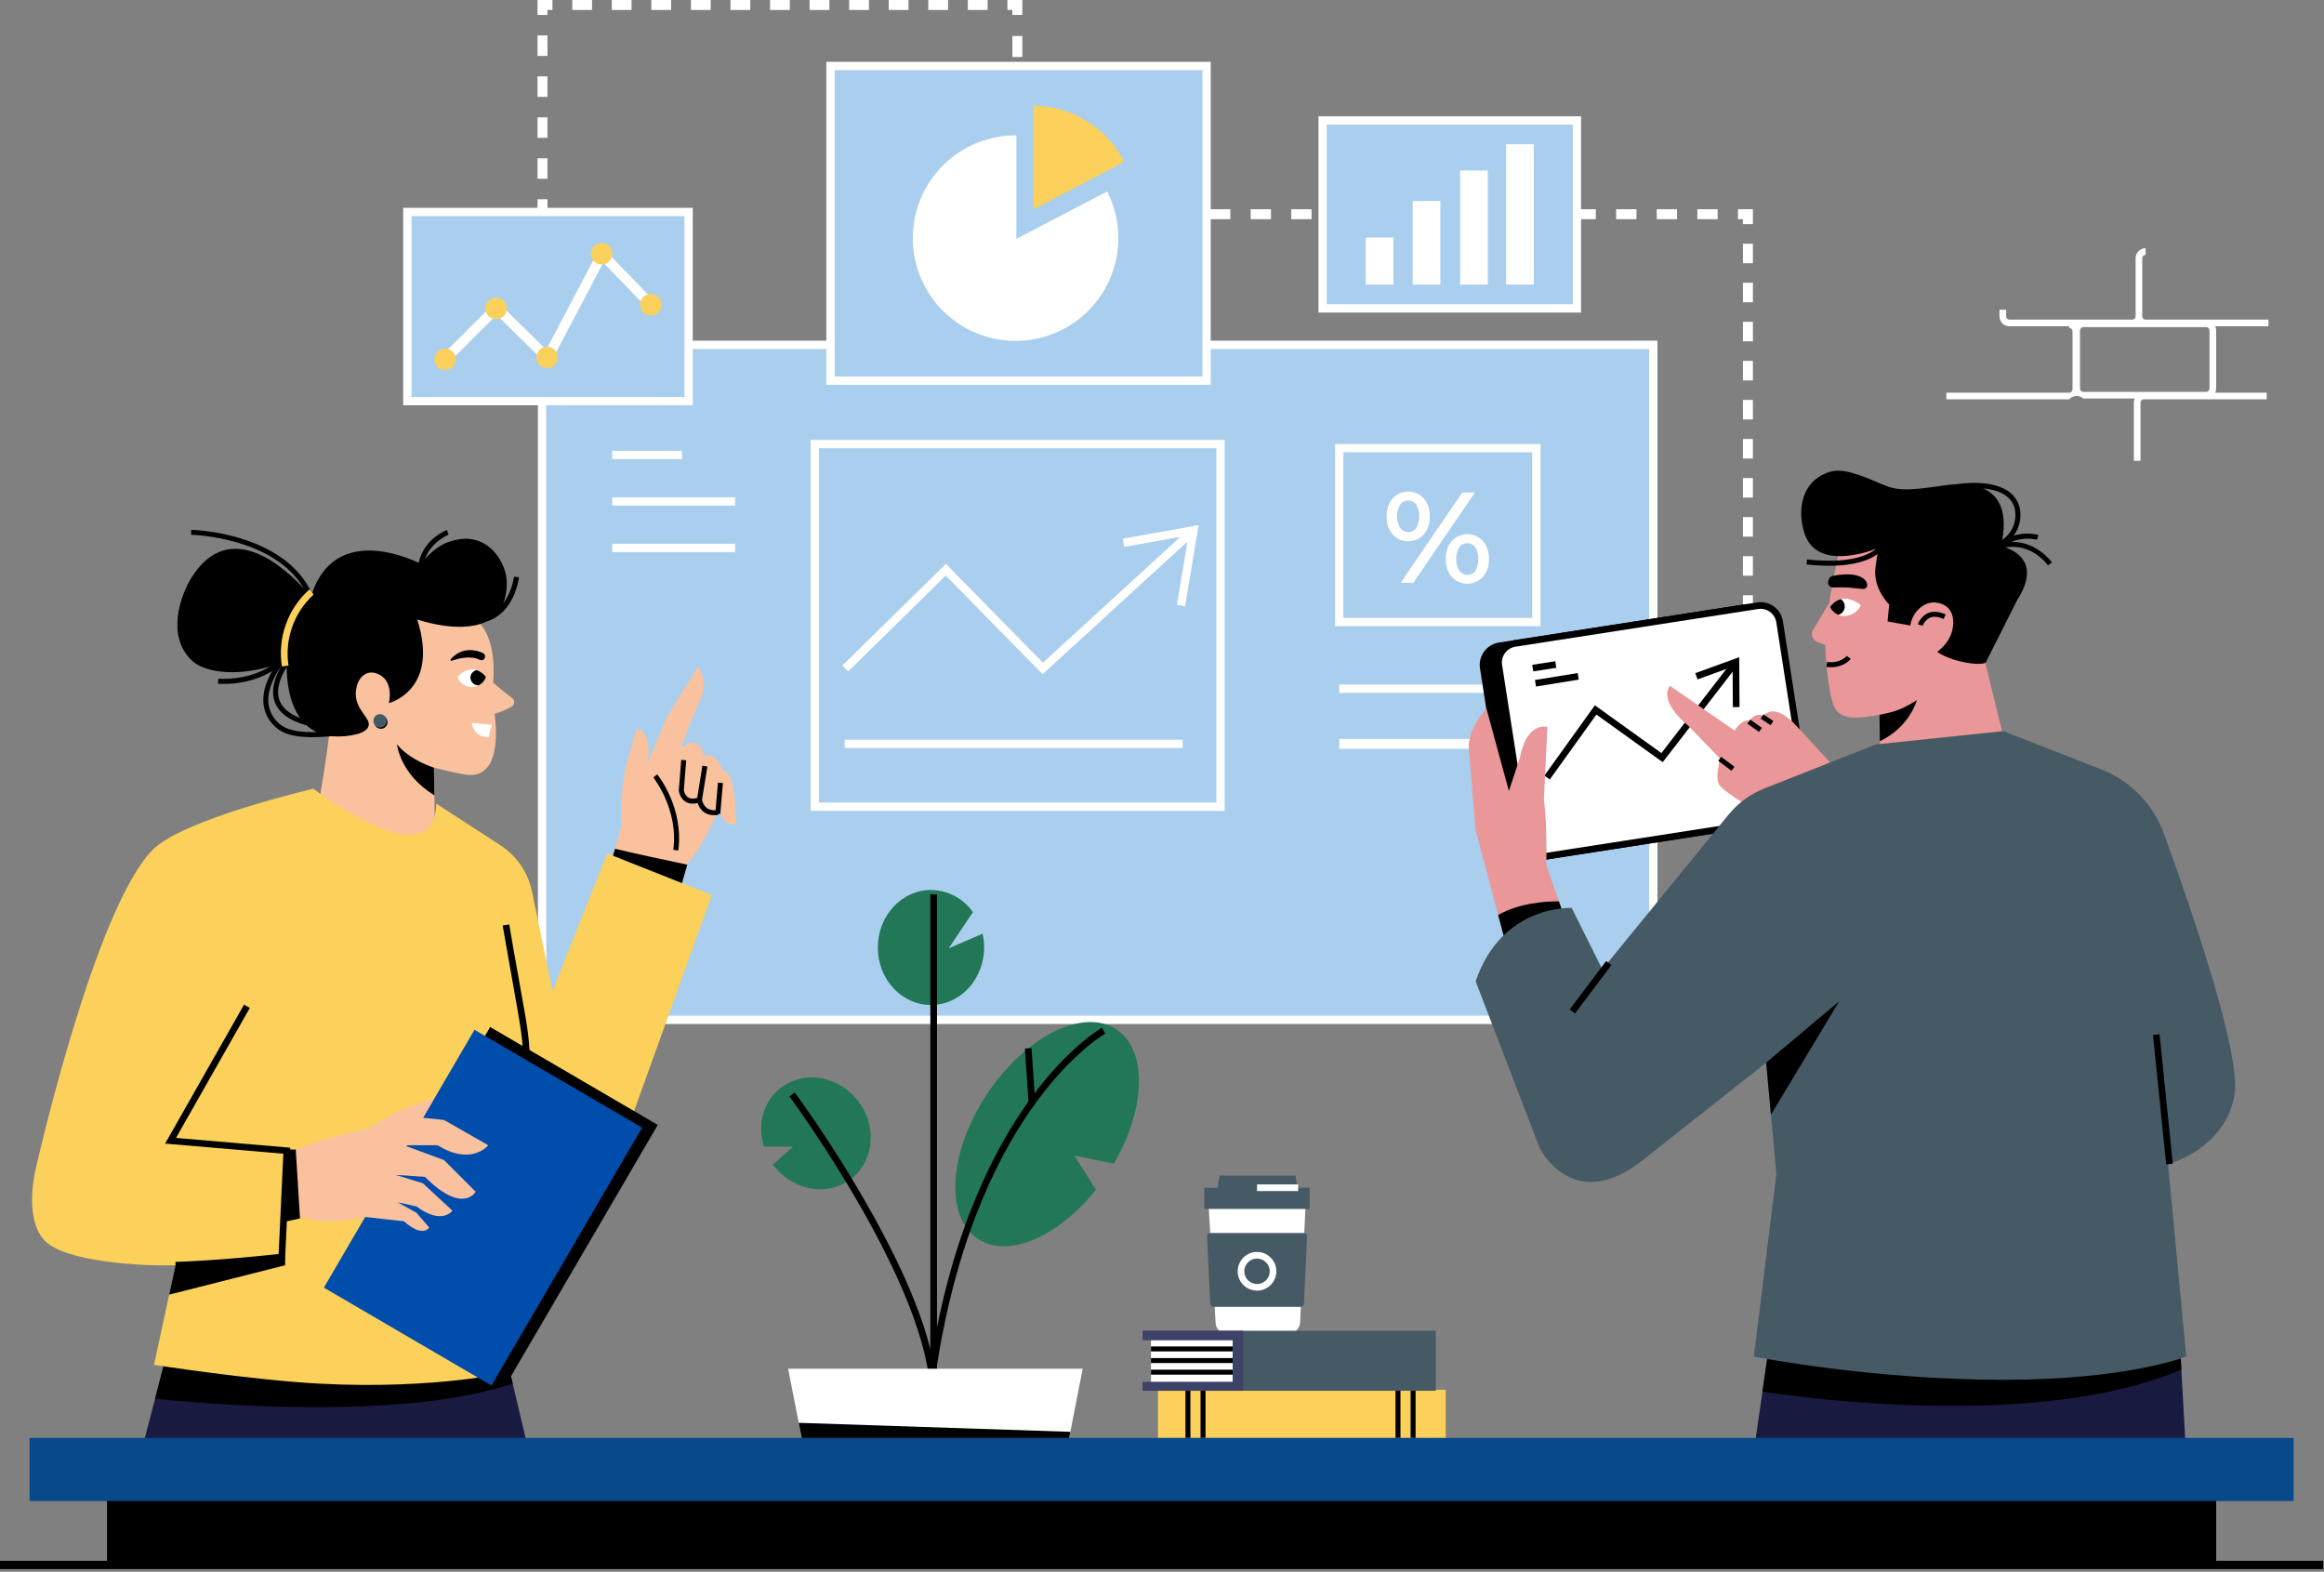 <svg width="207" height="140" viewBox="0 0 207 140" fill="none" xmlns="http://www.w3.org/2000/svg">
<rect x="0" y="0" width="207" height="140" fill="#808080" stroke="none"/>
<g clip-path="url(#clip0_978_4044)">
<path d="M147.26 30.713H48.284V90.835H147.26V30.713Z" fill="#AACEEE"/>
<path d="M147.629 91.205H47.914V30.342H147.629V91.205ZM48.654 90.466H146.89V31.082H48.654V90.466Z" fill="white"/>
<path d="M108.709 39.551H72.572V71.85H108.709V39.551Z" fill="#AACEEE"/>
<path d="M109.077 72.22H72.202V39.182H109.077V72.22ZM72.942 71.481H108.338V39.921H72.942V71.481Z" fill="white"/>
<path d="M105.35 65.885H75.241V66.624H105.35V65.885Z" fill="white"/>
<path d="M100.009 47.981L100.139 48.71L105.138 47.813L92.892 59.024L84.25 50.222L75.03 59.274L75.549 59.802L84.239 51.267L92.864 60.052L105.766 48.239L104.826 53.881L105.556 54.003L106.762 46.77L100.009 47.981Z" fill="white"/>
<path d="M136.845 39.916H119.286V55.401H136.845V39.916Z" fill="#AACEEE"/>
<path d="M137.216 55.77H118.916V39.545H137.216V55.77ZM119.655 55.031H136.477V40.285H119.655V55.031Z" fill="white"/>
<path d="M136.845 60.977H119.286V61.716H136.845V60.977Z" fill="white"/>
<path d="M136.845 65.811H119.286V66.698H136.845V65.811Z" fill="white"/>
<path d="M60.744 40.152H54.532V40.891H60.744V40.152Z" fill="white"/>
<path d="M65.476 44.293H54.532V45.032H65.476V44.293Z" fill="white"/>
<path d="M65.476 48.434H54.532V49.173H65.476V48.434Z" fill="white"/>
<path d="M124.034 47.592C123.682 47.186 123.506 46.655 123.506 45.995C123.506 45.336 123.682 44.805 124.034 44.398C124.205 44.199 124.419 44.041 124.66 43.936C124.9 43.831 125.162 43.781 125.424 43.79C125.687 43.781 125.948 43.83 126.19 43.934C126.431 44.038 126.646 44.195 126.82 44.392C127.177 44.794 127.355 45.329 127.354 45.995C127.353 46.662 127.175 47.196 126.82 47.598C126.647 47.796 126.431 47.953 126.19 48.057C125.948 48.161 125.687 48.211 125.424 48.202C125.161 48.211 124.9 48.161 124.659 48.056C124.419 47.95 124.205 47.792 124.034 47.592ZM126.155 47.029C126.324 46.71 126.413 46.355 126.413 45.994C126.413 45.633 126.324 45.277 126.155 44.959C126.073 44.843 125.964 44.748 125.838 44.683C125.712 44.618 125.572 44.584 125.431 44.584C125.289 44.584 125.149 44.618 125.023 44.683C124.897 44.748 124.789 44.843 124.707 44.959C124.529 45.272 124.436 45.626 124.436 45.986C124.436 46.347 124.529 46.701 124.707 47.014C124.789 47.13 124.897 47.224 125.023 47.289C125.149 47.354 125.289 47.388 125.431 47.388C125.572 47.388 125.712 47.354 125.838 47.289C125.964 47.224 126.073 47.13 126.155 47.014V47.029ZM130.245 43.87H131.372L125.879 51.912H124.754L130.245 43.87ZM129.303 51.384C128.951 50.978 128.775 50.446 128.775 49.787C128.775 49.127 128.951 48.597 129.303 48.19C129.481 47.998 129.696 47.844 129.936 47.74C130.176 47.635 130.435 47.581 130.696 47.581C130.958 47.581 131.217 47.635 131.457 47.74C131.696 47.844 131.912 47.998 132.089 48.19C132.446 48.597 132.623 49.127 132.623 49.787C132.623 50.447 132.446 50.97 132.089 51.384C131.912 51.576 131.696 51.729 131.456 51.834C131.217 51.938 130.958 51.992 130.696 51.992C130.435 51.992 130.176 51.938 129.936 51.834C129.697 51.729 129.481 51.576 129.303 51.384ZM131.418 50.815C131.591 50.5 131.681 50.146 131.681 49.787C131.681 49.428 131.591 49.074 131.418 48.759C131.336 48.644 131.227 48.549 131.102 48.484C130.976 48.419 130.836 48.385 130.694 48.385C130.552 48.385 130.413 48.419 130.287 48.484C130.161 48.549 130.052 48.644 129.97 48.759C129.796 49.077 129.705 49.433 129.705 49.794C129.705 50.157 129.796 50.513 129.97 50.83C130.052 50.945 130.161 51.04 130.287 51.105C130.413 51.17 130.552 51.204 130.694 51.204C130.836 51.204 130.976 51.17 131.102 51.105C131.227 51.04 131.336 50.945 131.418 50.83V50.815Z" fill="white"/>
<path d="M202.052 28.469H191.108C191.03 28.469 190.954 28.438 190.899 28.382C190.844 28.327 190.812 28.251 190.812 28.173V22.997C190.812 22.918 190.844 22.843 190.899 22.788C190.954 22.732 191.03 22.701 191.108 22.701V22.109C190.873 22.109 190.647 22.203 190.481 22.369C190.314 22.536 190.221 22.761 190.221 22.997V28.173C190.221 28.251 190.19 28.327 190.134 28.382C190.079 28.438 190.003 28.469 189.925 28.469H178.981C178.903 28.469 178.827 28.438 178.772 28.382C178.717 28.327 178.685 28.251 178.685 28.173V27.581H178.094V28.173C178.094 28.408 178.187 28.634 178.354 28.8C178.52 28.967 178.746 29.06 178.981 29.06H184.305V29.208C184.384 29.208 184.459 29.239 184.514 29.295C184.57 29.35 184.601 29.425 184.601 29.504V34.68C184.601 34.758 184.57 34.834 184.514 34.889C184.459 34.945 184.384 34.976 184.305 34.976H173.361V35.567H184.305C184.383 35.48 184.477 35.408 184.582 35.357C184.687 35.306 184.802 35.276 184.918 35.269C185.035 35.262 185.152 35.278 185.263 35.317C185.373 35.355 185.475 35.415 185.562 35.493H190.147C190.093 35.609 190.066 35.736 190.066 35.863V41.039H190.657V35.863C190.657 35.785 190.688 35.709 190.744 35.654C190.799 35.599 190.874 35.567 190.953 35.567H201.897V34.976H197.312C197.366 34.86 197.394 34.734 197.394 34.606V29.43C197.393 29.302 197.366 29.176 197.312 29.06H202.052V28.469ZM196.802 34.606C196.802 34.685 196.771 34.76 196.715 34.815C196.66 34.871 196.585 34.902 196.506 34.902H185.562C185.484 34.902 185.409 34.871 185.353 34.815C185.298 34.76 185.266 34.685 185.266 34.606V29.43C185.266 29.352 185.298 29.276 185.353 29.221C185.409 29.165 185.484 29.134 185.562 29.134H196.506C196.585 29.134 196.66 29.165 196.715 29.221C196.771 29.276 196.802 29.352 196.802 29.43V34.606Z" fill="white"/>
<path d="M48.763 17.747H47.876V18.634H48.763V17.747Z" fill="white"/>
<path d="M48.763 15.923H47.876V14.1H48.763V15.923ZM48.763 12.275H47.876V10.451H48.763V12.275ZM48.763 8.628H47.876V6.803H48.763V8.628ZM48.763 4.979H47.876V3.156H48.763V4.979Z" fill="white"/>
<path d="M48.763 1.331H47.876V0H49.207V0.887H48.763V1.331Z" fill="white"/>
<path d="M87.968 0.887H86.205V0H87.968V0.887ZM84.444 0.887H82.682V0H84.444V0.887ZM80.919 0.887H79.158V0H80.919V0.887ZM77.397 0.887H75.634V0H77.397V0.887ZM73.873 0.887H72.111V0H73.873V0.887ZM70.348 0.887H68.587V0H70.348V0.887ZM66.826 0.887H65.064V0H66.826V0.887ZM63.301 0.887H61.54V0H63.301V0.887ZM59.779 0.887H58.016V0H59.779V0.887ZM56.254 0.887H54.493V0H56.254V0.887ZM52.73 0.887H50.975V0H52.736L52.73 0.887Z" fill="white"/>
<path d="M91.061 1.331H90.173V0.887H89.73V0H91.061V1.331Z" fill="white"/>
<path d="M91.06 16.318H90.173V14.444H91.06V16.318ZM91.06 12.57H90.173V10.698H91.06V12.57ZM91.06 8.824H90.173V6.951H91.06V8.824ZM91.06 5.078H90.173V3.205H91.06V5.078Z" fill="white"/>
<path d="M91.504 19.521H90.173V18.19H91.06V18.634H91.504V19.521Z" fill="white"/>
<path d="M152.992 19.522H151.183V18.634H152.992V19.522ZM149.375 19.522H147.566V18.634H149.375V19.522ZM145.759 19.522H143.95V18.634H145.759V19.522ZM142.141 19.522H140.333V18.634H142.141V19.522ZM138.524 19.522H136.715V18.634H138.526L138.524 19.522ZM134.907 19.522H133.098V18.634H134.907V19.522ZM131.291 19.522H129.482V18.634H131.291V19.522ZM127.673 19.522H125.865V18.634H127.673V19.522ZM124.056 19.522H122.247V18.634H124.056V19.522ZM120.44 19.522H118.631V18.634H120.44V19.522ZM116.823 19.522H115.011V18.634H116.82L116.823 19.522ZM113.205 19.522H111.397V18.634H113.205V19.522ZM109.588 19.522H107.781V18.634H109.588V19.522ZM105.972 19.522H104.163V18.634H105.972V19.522ZM102.355 19.522H100.546V18.634H102.355V19.522ZM98.737 19.522H96.928V18.634H98.743L98.737 19.522ZM95.121 19.522H93.312V18.634H95.121V19.522Z" fill="white"/>
<path d="M156.132 19.965H155.244V19.522H154.801V18.634H156.132V19.965Z" fill="white"/>
<path d="M156.131 54.755H155.244V53.016H156.131V54.755ZM156.131 51.277H155.244V49.538H156.131V51.277ZM156.131 47.797H155.244V46.058H156.131V47.797ZM156.131 44.319H155.244V42.579H156.131V44.319ZM156.131 40.84H155.244V39.099H156.131V40.84ZM156.131 37.36H155.244V35.621H156.131V37.36ZM156.131 33.882H155.244V32.143H156.131V33.882ZM156.131 30.402H155.244V28.663H156.131V30.402ZM156.131 26.924H155.244V25.184H156.131V26.924ZM156.131 23.445H155.244V21.706H156.131V23.445Z" fill="white"/>
<path d="M156.131 56.494H155.244V57.382H156.131V56.494Z" fill="white"/>
<path d="M107.473 5.879H73.976V33.904H107.473V5.879Z" fill="#AACEEE"/>
<path d="M107.843 34.274H73.602V5.509H107.838L107.843 34.274ZM74.346 33.535H107.103V6.249H74.341L74.346 33.535Z" fill="white"/>
<path d="M99.612 21.209C99.613 23.02 99.076 24.79 98.07 26.295C97.065 27.801 95.635 28.975 93.962 29.668C92.29 30.361 90.449 30.542 88.673 30.189C86.897 29.836 85.266 28.964 83.986 27.684C82.705 26.404 81.833 24.773 81.48 22.997C81.126 21.221 81.308 19.381 82 17.708C82.693 16.035 83.867 14.605 85.372 13.599C86.877 12.593 88.647 12.056 90.458 12.056H90.526V21.277L98.616 17.053C99.273 18.34 99.615 19.764 99.612 21.209Z" fill="white"/>
<path d="M100.144 14.415L92.055 18.64V9.419C93.731 9.431 95.373 9.903 96.8 10.784C98.226 11.665 99.383 12.921 100.144 14.415Z" fill="#FBD15B"/>
<path d="M140.454 10.728H117.805V27.469H140.454V10.728Z" fill="#AACEEE"/>
<path d="M140.826 27.839H117.436V10.358H140.826V27.839ZM118.175 27.1H140.086V11.098H118.175V27.1Z" fill="white"/>
<path d="M124.11 21.16H121.647V25.346H124.11V21.16Z" fill="white"/>
<path d="M128.295 17.898H125.833V25.346H128.295V17.898Z" fill="white"/>
<path d="M132.516 15.19H130.054V25.346H132.516V15.19Z" fill="white"/>
<path d="M136.616 12.85H134.153V25.344H136.616V12.85Z" fill="white"/>
<path d="M61.335 18.877H36.284V35.726H61.335V18.877Z" fill="#AACEEE"/>
<path d="M61.705 36.095H35.914V18.511H61.705V36.095ZM36.654 35.356H60.965V19.251H36.654V35.356Z" fill="white"/>
<path d="M48.883 32.617L44.231 28.046L39.84 32.435L39.213 31.808L44.225 26.796L48.654 31.147L53.521 21.891L58.49 27.033L57.852 27.649L53.736 23.39L48.883 32.617Z" fill="white"/>
<path d="M39.647 32.957C40.174 32.957 40.602 32.529 40.602 32.002C40.602 31.474 40.174 31.046 39.647 31.046C39.119 31.046 38.691 31.474 38.691 32.002C38.691 32.529 39.119 32.957 39.647 32.957Z" fill="#FBD15B"/>
<path d="M45.144 27.462C45.144 27.651 45.088 27.836 44.983 27.994C44.878 28.151 44.728 28.273 44.553 28.346C44.378 28.418 44.186 28.437 44 28.4C43.815 28.363 43.644 28.272 43.51 28.138C43.376 28.004 43.285 27.833 43.249 27.648C43.212 27.462 43.231 27.269 43.304 27.095C43.376 26.92 43.499 26.77 43.657 26.665C43.814 26.561 43.999 26.505 44.189 26.505C44.314 26.505 44.439 26.53 44.555 26.578C44.671 26.626 44.776 26.696 44.865 26.785C44.954 26.874 45.024 26.98 45.072 27.096C45.12 27.212 45.144 27.336 45.144 27.462Z" fill="#FBD15B"/>
<path d="M48.731 32.797C49.258 32.797 49.686 32.37 49.686 31.842C49.686 31.314 49.258 30.887 48.731 30.887C48.203 30.887 47.775 31.314 47.775 31.842C47.775 32.37 48.203 32.797 48.731 32.797Z" fill="#FBD15B"/>
<path d="M53.59 23.556C54.118 23.556 54.545 23.128 54.545 22.6C54.545 22.073 54.118 21.645 53.59 21.645C53.062 21.645 52.635 22.073 52.635 22.6C52.635 23.128 53.062 23.556 53.59 23.556Z" fill="#FBD15B"/>
<path d="M58.927 27.142C58.928 27.331 58.872 27.517 58.767 27.674C58.662 27.832 58.512 27.954 58.337 28.027C58.163 28.1 57.97 28.119 57.784 28.082C57.599 28.045 57.428 27.954 57.294 27.82C57.16 27.686 57.069 27.515 57.032 27.33C56.995 27.144 57.014 26.951 57.087 26.776C57.159 26.602 57.282 26.452 57.44 26.347C57.597 26.242 57.783 26.186 57.972 26.186C58.225 26.187 58.468 26.288 58.647 26.467C58.826 26.646 58.927 26.889 58.927 27.142Z" fill="#FBD15B"/>
<path d="M128.773 123.785H103.143V128.073H128.773V123.785Z" fill="#FBD15B"/>
<path d="M106.032 123.869H105.588V128.073H106.032V123.869Z" fill="black"/>
<path d="M107.377 123.869H106.934V128.073H107.377V123.869Z" fill="black"/>
<path d="M124.741 123.869H124.297V128.073H124.741V123.869Z" fill="black"/>
<path d="M126.087 123.869H125.644V128.073H126.087V123.869Z" fill="black"/>
<path d="M110.68 119.034H102.52V123.549H110.68V119.034Z" fill="white"/>
<path d="M107.634 107.098L108.277 117.84C108.293 118.1 108.407 118.343 108.596 118.52C108.786 118.698 109.036 118.796 109.296 118.794L114.796 118.759C115.056 118.757 115.305 118.655 115.493 118.475C115.68 118.295 115.791 118.05 115.803 117.79L116.296 107.098H107.634Z" fill="white"/>
<path d="M127.886 118.528V123.873H101.783V123.089H109.8V119.358H101.783V118.528H127.886Z" fill="#455A64"/>
<path d="M107.799 109.821H116.128C116.207 109.821 116.282 109.852 116.337 109.907C116.393 109.963 116.424 110.038 116.424 110.117L116.14 116.127C116.135 116.2 116.103 116.269 116.049 116.32C115.996 116.371 115.925 116.4 115.852 116.402H108.09C108.015 116.402 107.943 116.374 107.888 116.323C107.833 116.272 107.8 116.202 107.795 116.127L107.511 110.117C107.511 110.039 107.541 109.965 107.595 109.91C107.649 109.855 107.722 109.823 107.799 109.821Z" fill="#455A64"/>
<path d="M116.653 105.789H107.275V107.678H116.653V105.789Z" fill="#455A64"/>
<path d="M108.394 106.135L108.624 104.707H115.396L115.627 106.135H108.394Z" fill="#455A64"/>
<path d="M111.964 114.954C111.623 114.954 111.289 114.853 111.005 114.663C110.722 114.474 110.501 114.205 110.37 113.889C110.24 113.574 110.206 113.227 110.273 112.893C110.339 112.558 110.504 112.251 110.745 112.01C110.986 111.769 111.294 111.605 111.628 111.538C111.963 111.472 112.31 111.506 112.625 111.637C112.94 111.768 113.209 111.989 113.398 112.273C113.587 112.557 113.688 112.89 113.688 113.231C113.687 113.688 113.505 114.126 113.182 114.449C112.859 114.772 112.421 114.954 111.964 114.954ZM111.964 112.098C111.74 112.098 111.521 112.165 111.334 112.289C111.148 112.414 111.003 112.591 110.917 112.798C110.831 113.005 110.809 113.233 110.853 113.452C110.896 113.672 111.004 113.874 111.163 114.032C111.321 114.191 111.523 114.299 111.743 114.342C111.962 114.386 112.19 114.364 112.397 114.278C112.604 114.192 112.781 114.047 112.906 113.861C113.03 113.674 113.097 113.455 113.097 113.231C113.096 112.931 112.977 112.643 112.764 112.431C112.552 112.218 112.264 112.099 111.964 112.098Z" fill="white"/>
<path d="M109.799 119.925H102.52V120.368H109.799V119.925Z" fill="black"/>
<path d="M109.799 120.959H102.52V121.403H109.799V120.959Z" fill="black"/>
<path d="M109.799 121.995H102.52V122.438H109.799V121.995Z" fill="black"/>
<path d="M115.627 105.493H111.964V106.085H115.627V105.493Z" fill="white"/>
<path d="M110.731 118.528V123.873H101.783V123.089H109.8V119.358H101.783V118.528H110.731Z" fill="#3E4268"/>
<path d="M87.909 97.458C91.32 92.307 96.487 89.722 99.445 91.691C102.231 93.535 102.073 98.746 99.205 103.645L95.691 102.921L97.614 105.969C94.258 110.171 89.775 112.119 87.096 110.344C84.133 108.376 84.497 102.609 87.909 97.458Z" fill="#227756"/>
<path d="M82.926 79.269C83.66 79.277 84.382 79.46 85.03 79.804C85.679 80.147 86.236 80.641 86.655 81.243L84.503 84.47L87.517 83.163C87.609 83.566 87.655 83.978 87.654 84.391C87.654 87.221 85.538 89.513 82.922 89.513C80.306 89.513 78.189 87.221 78.189 84.391C78.189 81.56 80.315 79.269 82.926 79.269Z" fill="#227756"/>
<path d="M70.631 102.125H68.043C67.441 100.212 67.966 98.121 69.533 96.9C71.595 95.297 74.674 95.806 76.412 98.039C78.149 100.272 77.891 103.382 75.82 104.99C73.75 106.598 70.679 106.083 68.942 103.851C68.909 103.81 68.88 103.768 68.85 103.727L70.631 102.125Z" fill="#227756"/>
<path d="M83.454 121.638L82.87 121.548C84.753 109.437 88.786 101.935 91.85 97.773C95.179 93.242 98.03 91.611 98.15 91.544L98.446 92.059C98.418 92.075 95.564 93.715 92.307 98.159C89.291 102.266 85.315 109.672 83.454 121.638Z" fill="black"/>
<path d="M83.459 79.664H82.867V122.697H83.459V79.664Z" fill="black"/>
<path d="M83.459 124.43H82.867C82.867 114.711 70.445 97.822 70.314 97.652L70.789 97.3C73.066 100.449 75.177 103.714 77.114 107.083C81.323 114.423 83.459 120.26 83.459 124.43Z" fill="black"/>
<path d="M91.879 93.352L91.289 93.392L91.615 98.219L92.205 98.179L91.879 93.352Z" fill="black"/>
<path d="M96.438 121.908L95.335 127.531L95.176 128.341H71.461L71.144 126.729L70.199 121.908H96.438Z" fill="white"/>
<path d="M95.335 127.531L95.177 128.341H71.461L71.144 126.729L95.335 127.531Z" fill="black"/>
<path d="M194.731 129.847H156.132L156.984 123.946L158.054 116.537H193.992L194.295 121.985L194.731 129.847Z" fill="#181B3F"/>
<path d="M155.172 54.151L133.553 57.513C132.618 57.659 131.977 58.535 132.123 59.471L134.54 75.012C134.685 75.947 135.562 76.588 136.497 76.442L158.116 73.08C159.051 72.934 159.692 72.058 159.546 71.123L157.129 55.581C156.984 54.646 156.107 54.006 155.172 54.151Z" fill="black"/>
<path d="M136.226 76.771C135.746 76.77 135.283 76.599 134.92 76.287C134.556 75.975 134.315 75.544 134.241 75.071L131.824 59.529C131.743 59.002 131.874 58.465 132.188 58.035C132.503 57.604 132.975 57.316 133.501 57.233L155.121 53.872C155.648 53.791 156.185 53.922 156.615 54.236C157.046 54.551 157.334 55.023 157.417 55.549L159.833 71.092C159.914 71.619 159.784 72.156 159.469 72.586C159.155 73.016 158.683 73.304 158.156 73.386L136.536 76.748C136.433 76.763 136.33 76.771 136.226 76.771ZM155.432 54.44C155.359 54.44 155.286 54.446 155.213 54.458L133.593 57.819C133.222 57.877 132.889 58.08 132.667 58.384C132.446 58.687 132.353 59.066 132.41 59.437L134.828 74.979C134.857 75.163 134.922 75.341 135.02 75.5C135.117 75.659 135.245 75.798 135.396 75.908C135.547 76.018 135.718 76.097 135.9 76.14C136.082 76.184 136.27 76.191 136.455 76.162L158.075 72.8C158.446 72.743 158.78 72.539 159.002 72.236C159.224 71.932 159.316 71.553 159.258 71.181L156.841 55.639C156.789 55.304 156.618 54.998 156.359 54.778C156.101 54.558 155.772 54.438 155.432 54.44Z" fill="black"/>
<path d="M156.563 53.934L134.944 57.296C134.008 57.442 133.368 58.318 133.513 59.253L135.93 74.795C136.076 75.73 136.952 76.37 137.888 76.225L159.507 72.863C160.442 72.717 161.082 71.841 160.937 70.906L158.52 55.364C158.374 54.429 157.498 53.788 156.563 53.934Z" fill="white"/>
<path d="M137.614 76.555C137.135 76.554 136.672 76.382 136.309 76.071C135.945 75.759 135.705 75.328 135.631 74.854L133.214 59.313C133.133 58.786 133.263 58.248 133.578 57.818C133.892 57.388 134.365 57.1 134.891 57.017L156.511 53.656C157.038 53.575 157.575 53.706 158.005 54.02C158.435 54.334 158.723 54.807 158.805 55.333L161.222 70.875C161.303 71.401 161.172 71.939 160.858 72.369C160.543 72.799 160.071 73.087 159.545 73.17L137.924 76.531C137.822 76.547 137.718 76.555 137.614 76.555ZM156.82 54.224C156.747 54.224 156.674 54.23 156.602 54.242L134.976 57.603C134.604 57.661 134.271 57.864 134.05 58.168C133.828 58.471 133.735 58.85 133.792 59.221L136.209 74.763C136.268 75.134 136.471 75.467 136.774 75.689C137.078 75.91 137.457 76.003 137.828 75.946L159.448 72.584C159.633 72.555 159.81 72.49 159.969 72.393C160.129 72.295 160.267 72.167 160.377 72.016C160.487 71.865 160.566 71.694 160.61 71.512C160.653 71.331 160.661 71.142 160.632 70.957L158.215 55.416C158.161 55.084 157.991 54.783 157.736 54.565C157.481 54.346 157.156 54.226 156.82 54.224Z" fill="black"/>
<path d="M138.04 69.428L137.56 69.082L142.057 62.819L147.98 67.074L154.305 58.885L154.774 59.246L148.1 67.887L142.193 63.644L138.04 69.428Z" fill="black"/>
<path d="M154.347 62.982L154.325 59.378L151.202 60.515L150.999 59.959L154.911 58.535L154.939 62.977L154.347 62.982Z" fill="black"/>
<path d="M138.527 58.894L136.476 59.216L136.567 59.8L138.619 59.479L138.527 58.894Z" fill="black"/>
<path d="M140.525 59.948L136.718 60.565L136.812 61.149L140.62 60.532L140.525 59.948Z" fill="black"/>
<path d="M139.886 83.224L134.927 87.103L133.441 81.495L131.427 73.883L130.809 66.398C131.002 64.476 132.403 63.124 132.403 63.124L134.398 70.452L135.383 67.468C136.014 64.214 137.827 64.743 137.827 64.743L137.514 71.26C137.83 73.423 137.73 77.069 137.73 77.069L138.858 80.281L139.886 83.224Z" fill="#E99798"/>
<path d="M139.886 83.224L134.928 87.103L133.441 81.495C134.577 80.847 136.299 80.287 138.854 80.281L139.886 83.224Z" fill="black"/>
<path d="M194.296 121.985C183.056 126.781 165.067 125.158 156.984 123.946L158.055 116.537H193.992L194.296 121.985Z" fill="black"/>
<path d="M163.423 68.903L163.674 68.621L160.125 64.776C159.089 63.593 158.35 63.445 158.35 63.445C157.611 63.149 157.019 63.741 157.019 63.741C156.28 63.445 155.836 64.184 155.836 64.184C155.096 64.036 154.505 65.072 154.505 65.072L148.737 61.079C147.702 62.557 150.364 64.628 150.364 64.628L153.192 67.558C153.06 68.411 152.777 69.358 153.174 69.952C153.765 70.839 160.716 74.832 160.716 74.832L165.597 70.544L163.423 68.903Z" fill="#E99798"/>
<path d="M179.387 69.436L167.512 71.771L167.412 63.666V63.657C163.41 64.469 163.283 63.35 162.881 60.867C162.705 59.737 162.603 58.598 162.576 57.455L162.021 57.233C161.461 57.085 161.186 56.494 161.529 56.05L162.94 53.684C162.94 53.376 163.667 49.641 163.732 49.377C163.917 48.616 164.075 48.088 164.075 48.088L177.146 46.418L176.804 58.94L176.825 59.02L179.387 69.436Z" fill="#E99798"/>
<path d="M165.751 53.891C165.629 54.174 165.429 54.416 165.175 54.588C164.92 54.761 164.621 54.856 164.313 54.864C164.117 54.873 163.921 54.838 163.739 54.762C163.415 54.634 163.152 54.388 163 54.074C163.222 53.724 163.568 53.471 163.969 53.364C164.414 53.257 165.005 53.333 165.751 53.891Z" fill="white"/>
<path d="M164.315 53.956C164.327 54.136 164.276 54.315 164.171 54.462C164.066 54.609 163.914 54.715 163.739 54.762C163.415 54.634 163.152 54.388 163 54.075C163.222 53.725 163.568 53.471 163.969 53.365C164.068 53.43 164.15 53.518 164.21 53.62C164.27 53.723 164.306 53.838 164.315 53.956Z" fill="black"/>
<path d="M163.065 59.428C162.937 59.428 162.808 59.421 162.681 59.406L162.731 58.962C163.961 59.101 164.467 58.446 164.488 58.418L164.847 58.681C164.822 58.717 164.291 59.428 163.065 59.428Z" fill="black"/>
<path d="M162.928 51.528C162.833 51.701 162.75 51.959 162.928 52.167C162.973 52.219 163.029 52.26 163.093 52.287C163.156 52.314 163.225 52.327 163.294 52.323C163.639 52.323 164.452 52.306 164.764 52.343C165.208 52.396 165.967 52.459 165.967 52.459C166.016 52.457 166.065 52.445 166.109 52.423C166.154 52.402 166.194 52.372 166.227 52.334C166.259 52.297 166.284 52.254 166.299 52.206C166.315 52.159 166.32 52.109 166.316 52.06C166.291 51.696 165.693 50.825 163.263 51.291C163.193 51.303 163.127 51.33 163.068 51.371C163.01 51.412 162.962 51.466 162.928 51.528Z" fill="black"/>
<path d="M179.16 48.268C179.881 47.967 180.679 47.899 181.442 48.073L181.561 47.645C180.833 47.468 180.071 47.49 179.355 47.712C179.633 47.338 179.822 46.906 179.909 46.448C179.995 45.99 179.977 45.519 179.855 45.069C179.115 42.73 175.743 42.91 174.154 43.136C173.759 43.156 173.398 43.2 173.106 43.243C169.735 43.754 168.849 43.675 167.589 43.114C164.412 41.703 163.479 41.743 162.454 42.227C159.827 43.475 160.264 46.811 160.994 48.108C162.309 50.455 165.993 49.3 167.108 48.885C166.477 49.407 164.823 50.25 160.956 49.828L160.907 50.272C161.58 50.348 162.256 50.388 162.933 50.39C165.314 50.39 166.586 49.83 167.234 49.355C167.182 49.617 167.121 49.994 167.05 50.538C166.802 52.433 168.273 53.838 168.273 53.838L168.126 55.349L170.153 55.714C170.354 54.383 171.484 53.566 172.395 53.662C174.134 53.845 174.207 55.51 173.716 56.653C173.356 57.493 172.542 58.058 172.542 58.058C172.542 58.058 173.429 58.711 175.056 59.006C176.518 59.273 176.863 59.02 176.863 59.02L179.673 53.446C181.761 50.192 179.574 49.081 178.621 48.766C180.948 48.345 182.345 50.259 182.412 50.352L182.774 50.096C182.765 50.075 181.413 48.206 179.16 48.268ZM176.645 43.502C177.873 43.618 179.066 44.049 179.433 45.205C179.569 45.738 179.538 46.3 179.343 46.814C179.149 47.328 178.801 47.77 178.346 48.08C178.822 45.321 177.9 44.049 176.645 43.505V43.502Z" fill="black"/>
<path d="M167.408 63.667C168.566 63.405 169.165 63.358 170.728 62.364C170.715 62.461 170.063 64.755 167.438 66.024L167.408 63.667Z" fill="black"/>
<path d="M171.247 55.741L170.825 55.605C170.979 55.171 171.298 54.815 171.713 54.614C172.167 54.416 172.702 54.456 173.302 54.732L173.116 55.135C172.635 54.913 172.229 54.874 171.89 55.021C171.591 55.17 171.361 55.428 171.247 55.741Z" fill="black"/>
<path d="M199.02 97.607C198.083 102.449 193.105 103.671 193.105 103.671L194.732 120.826C194.732 120.826 189.555 122.896 178.464 122.896C166.632 122.896 156.217 120.826 156.217 120.826L158.222 104.583L157.738 99.283L157.315 94.648L157.199 94.741L146.076 103.521C140.012 108.106 137.139 102.248 137.139 102.248L131.435 87.403C133.777 80.53 139.992 80.868 139.992 80.868L142.72 86.339L153.938 72.586C154.801 71.528 155.921 70.71 157.191 70.209L167.1 66.303L178.444 65.12L187.143 68.522C188.428 69.024 189.592 69.794 190.557 70.78C191.521 71.767 192.265 72.947 192.738 74.243C195.203 81.011 199.705 94.07 199.02 97.607Z" fill="#455A64"/>
<path d="M143.061 85.598L139.816 89.906L140.289 90.262L143.533 85.954L143.061 85.598Z" fill="black"/>
<path d="M163.822 89.178L157.738 99.285L157.315 94.65L157.198 94.743L163.822 89.178Z" fill="black"/>
<path d="M192.354 92.123L191.766 92.183L192.943 103.711L193.531 103.651L192.354 92.123Z" fill="black"/>
<path d="M153.306 67.408L153.04 67.763L154.223 68.65L154.489 68.296L153.306 67.408Z" fill="black"/>
<path d="M155.896 64.089L155.638 64.45L156.673 65.189L156.931 64.828L155.896 64.089Z" fill="black"/>
<path d="M157.068 63.63L156.822 63.999L157.709 64.591L157.956 64.221L157.068 63.63Z" fill="black"/>
<path d="M38.649 68.422V68.372C38.649 68.372 40.697 68.895 41.525 69.005C45.039 69.466 44.05 63.575 44.05 63.575C44.576 63.426 45.082 63.215 45.558 62.946C45.627 62.908 45.685 62.853 45.727 62.787C45.769 62.721 45.793 62.645 45.798 62.567C45.803 62.488 45.788 62.41 45.754 62.34C45.72 62.269 45.669 62.208 45.606 62.162C44.754 61.544 43.924 60.797 43.924 60.797C44.303 56.252 42.283 55.116 42.283 55.116L31.424 53.727L29.435 63.827C29.435 66.353 27.449 76.889 27.449 76.889L38.77 78.382L38.696 70.84V70.782L38.649 68.422Z" fill="#F9C19E"/>
<path d="M43.81 64.554L43.515 65.66C42.104 65.66 42.025 64.394 42.025 64.394L43.81 64.554Z" fill="white"/>
<path d="M43.285 60.292C43.173 60.622 42.935 60.893 42.624 61.048C42.435 61.136 42.23 61.18 42.022 61.176C41.742 61.191 41.466 61.112 41.237 60.951C41.008 60.79 40.84 60.557 40.759 60.289C40.759 60.289 41.526 59.369 42.461 59.681C42.788 59.802 43.074 60.014 43.285 60.292Z" fill="white"/>
<path d="M43.285 60.292C43.174 60.621 42.936 60.893 42.624 61.048C42.437 61.05 42.256 60.978 42.12 60.849C41.984 60.72 41.904 60.543 41.897 60.355C41.901 60.196 41.959 60.043 42.061 59.921C42.164 59.799 42.305 59.715 42.461 59.684C42.788 59.804 43.074 60.015 43.285 60.292Z" fill="black"/>
<path d="M40.253 58.847C40.793 58.658 41.93 58.352 42.73 58.77C42.776 58.793 42.827 58.805 42.878 58.805C42.929 58.805 42.98 58.793 43.026 58.77C43.082 58.741 43.129 58.696 43.162 58.642C43.194 58.587 43.21 58.524 43.208 58.46C43.206 58.397 43.186 58.335 43.15 58.282C43.115 58.23 43.065 58.188 43.007 58.162C42.427 57.899 41.192 57.556 40.147 58.71C40.133 58.725 40.126 58.745 40.125 58.765C40.124 58.786 40.131 58.806 40.144 58.822C40.156 58.838 40.174 58.849 40.194 58.854C40.214 58.859 40.235 58.856 40.253 58.847Z" fill="black"/>
<path d="M46.225 51.417L45.781 51.365C45.651 52.225 45.325 53.042 44.828 53.755C45.078 53.081 45.179 52.361 45.123 51.643C45.039 50.017 43.201 46.733 39.441 48.487C38.843 48.827 38.307 49.265 37.856 49.784C38.422 48.223 39.944 47.628 39.962 47.621L39.805 47.207C39.719 47.238 37.755 47.999 37.291 50.129C35.97 49.499 29.812 46.933 27.789 52.862C25.265 47.38 17.111 47.193 17.029 47.192V47.636C17.107 47.636 24.348 47.806 27.069 52.424C25.346 50.547 20.471 46.087 17.095 51.389C16.095 52.961 14.76 56.629 17.095 58.838C18.163 59.848 20.837 60.292 24.034 59.368C21.955 60.672 19.484 60.452 19.45 60.449L19.407 60.892C19.441 60.892 19.643 60.915 19.964 60.915C20.852 60.915 22.64 60.767 24.241 59.77C23.797 60.536 23.42 61.491 23.453 62.466C23.468 62.906 23.573 63.338 23.764 63.735C23.955 64.132 24.226 64.485 24.561 64.772C25.3 65.437 26.405 65.659 27.835 65.659C28.37 65.659 28.953 65.626 29.576 65.573C30.301 65.635 31.031 65.577 31.738 65.403C32.133 65.313 33.178 64.959 32.748 64.14C32.352 63.389 31.279 62.568 31.86 60.857C32.041 60.328 32.807 59.405 34.006 60.225C34.518 60.576 34.894 61.363 34.638 62.624C34.638 62.624 39.183 61.489 37.162 55.175C37.162 55.175 40.951 56.506 43.303 55.369C45.824 54.626 46.21 51.549 46.225 51.417ZM26.729 63.949C25.716 63.559 25.089 63.003 24.864 62.288C24.552 61.292 25.065 60.162 25.535 59.406C25.538 60.394 25.676 62.472 26.729 63.949ZM24.858 64.442C24.569 64.195 24.334 63.89 24.168 63.548C24.003 63.205 23.91 62.831 23.897 62.451C23.857 61.253 24.541 60.044 25.096 59.267C24.598 60.094 24.089 61.301 24.441 62.42C24.76 63.439 25.725 64.173 27.305 64.603C27.574 64.849 27.878 65.053 28.208 65.209C26.498 65.245 25.48 65.007 24.858 64.442Z" fill="black"/>
<path d="M38.647 68.374C37.78 68.093 36.202 67.373 35.356 66.285C35.373 66.375 35.652 68.982 38.694 70.84L38.647 68.374Z" fill="black"/>
<path d="M33.422 64.63C33.483 64.73 33.572 64.809 33.678 64.858C33.784 64.907 33.903 64.924 34.018 64.906C34.134 64.888 34.241 64.836 34.327 64.757C34.413 64.677 34.474 64.574 34.502 64.461C34.529 64.347 34.522 64.228 34.482 64.118C34.442 64.008 34.37 63.913 34.275 63.844C34.181 63.775 34.068 63.735 33.951 63.73C33.834 63.726 33.718 63.756 33.618 63.817C33.552 63.857 33.494 63.91 33.449 63.973C33.403 64.036 33.37 64.107 33.352 64.183C33.333 64.258 33.33 64.336 33.342 64.413C33.354 64.49 33.381 64.564 33.422 64.63Z" fill="#0A0A09"/>
<path d="M33.346 64.505C33.407 64.605 33.496 64.685 33.602 64.734C33.708 64.783 33.826 64.8 33.942 64.781C34.058 64.763 34.165 64.711 34.251 64.632C34.337 64.553 34.398 64.45 34.425 64.336C34.453 64.222 34.446 64.103 34.406 63.993C34.365 63.883 34.293 63.788 34.199 63.719C34.104 63.65 33.992 63.611 33.875 63.606C33.758 63.601 33.642 63.631 33.542 63.692C33.476 63.733 33.418 63.786 33.372 63.849C33.327 63.911 33.294 63.983 33.275 64.058C33.257 64.133 33.254 64.212 33.266 64.289C33.278 64.365 33.305 64.439 33.346 64.505Z" fill="#455A64"/>
<path d="M25.111 59.365C24.911 58.105 25.03 56.816 25.459 55.614C25.889 54.413 26.613 53.34 27.566 52.492L27.936 52.954C27.072 53.744 26.416 54.734 26.026 55.837C25.636 56.941 25.522 58.123 25.697 59.28L25.111 59.365Z" fill="#FBD15B"/>
<path d="M65.549 73.452C65.549 73.452 64.035 73.578 64.177 71.769C64.177 71.769 64.094 71.966 63.951 72.283L63.919 72.354C63.402 73.499 62.206 76 61.258 76.856L61.213 77.013L58.789 85.582L52.507 83.619L54.778 75.596L55.37 73.526C55.256 71.766 55.383 69.999 55.747 68.274L56.714 64.852C56.714 64.852 58.133 65.068 57.699 67.903L59.375 63.942L62.148 59.368C62.148 59.368 63.103 60.562 62.497 62.054L61.428 64.522L60.629 66.698C60.685 66.641 62.195 65.146 62.68 67.279C62.68 67.279 63.9 66.885 64.32 68.668C64.316 68.668 65.585 68.103 65.549 73.452Z" fill="#F9C19E"/>
<path d="M63.949 69.707L63.711 72.468L64.153 72.506L64.391 69.745L63.949 69.707Z" fill="black"/>
<path d="M63.582 72.607C63.26 72.615 62.945 72.517 62.685 72.327C62.356 72.062 62.139 71.682 62.076 71.264V71.233L62.563 68.197L63.006 68.266L62.53 71.236C62.583 71.526 62.736 71.788 62.964 71.975C63.099 72.065 63.252 72.125 63.412 72.153C63.572 72.18 63.736 72.175 63.894 72.137L63.968 72.58C63.84 72.6 63.711 72.609 63.582 72.607Z" fill="black"/>
<path d="M61.691 71.578C61.471 71.581 61.254 71.523 61.064 71.409C60.553 71.097 60.473 70.465 60.461 70.439V70.417L60.677 67.682L61.12 67.716L60.909 70.4C60.952 70.655 61.093 70.882 61.302 71.032C61.527 71.169 61.838 71.166 62.225 71.032L62.373 71.45C62.155 71.531 61.924 71.575 61.691 71.578Z" fill="black"/>
<path d="M60.414 75.754L59.97 75.695C60.455 72.092 58.216 69.278 58.195 69.25L58.54 68.97C58.641 69.09 60.924 71.963 60.414 75.754Z" fill="black"/>
<path d="M47.359 130.366H12.309L13.811 124.583L15.266 118.978L45.288 121.64L45.667 123.236L47.359 130.366Z" fill="#181B3F"/>
<path d="M45.667 123.236C36.431 126.293 21.249 125.32 13.812 124.583L15.267 118.978L45.288 121.64L45.667 123.236Z" fill="black"/>
<path d="M61.215 77.013L58.791 85.581L52.509 83.619L54.78 75.596C56.052 75.918 59.257 76.601 61.215 77.013Z" fill="black"/>
<path d="M63.406 79.713L56.004 100.277C55.65 101.259 55.037 102.128 54.23 102.79C53.422 103.453 52.451 103.885 51.419 104.041L43.146 105.298L45.66 122.158C45.66 122.158 39.005 123.784 28.533 123.243C22.597 122.937 13.716 121.566 13.716 121.566L15.638 112.693C15.638 112.693 15.362 112.704 14.899 112.71C12.561 112.737 5.749 112.4 3.955 110.474C2.032 108.404 3.216 103.967 3.216 103.967C3.216 103.967 8.37 81.087 13.568 75.72C16.239 72.963 27.913 70.248 27.913 70.248C27.913 70.248 38.709 78.53 38.857 71.579L44.56 75.276C45.282 75.744 45.905 76.352 46.391 77.062C46.876 77.773 47.216 78.574 47.389 79.417L49.209 88.291L54.09 76.016L63.406 79.713Z" fill="#FBD15B"/>
<path d="M43.432 105.791L42.85 105.693L43.904 99.364L44.002 99.293C47.107 97.037 46.847 94.137 46.103 89.975C45.373 85.882 44.772 82.467 44.772 82.433L45.355 82.331C45.355 82.365 45.946 85.78 46.686 89.874C47.437 94.084 47.721 97.268 44.448 99.705L43.432 105.791Z" fill="black"/>
<path d="M43.66 91.475L30.244 114.442L45.172 123.162L58.588 100.195L43.66 91.475Z" fill="black"/>
<path d="M42.265 91.719L28.85 114.687L43.778 123.406L57.193 100.439L42.265 91.719Z" fill="#004DAC"/>
<path d="M38.983 102.006H35.975L39.548 103.322L42.367 106.143C42.367 106.143 41.24 108.213 37.856 104.826L35.224 104.639L37.668 105.391L40.299 107.834C40.299 107.834 39.36 109.151 37.103 107.459L35.411 107.083L37.103 108.022L38.232 109.339C38.232 109.339 37.668 110.279 35.975 108.775L32.591 108.398C32.591 108.398 29.207 109.191 27.14 108.439L26.72 108.527L25.155 108.855L25.398 102.383H26.387C26.387 102.383 28.458 101.443 32.779 100.504C32.779 100.504 36.016 98.433 38.647 97.871L37.665 99.563L39.545 99.751L43.492 102.006C43.492 102.006 41.991 103.887 38.983 102.006Z" fill="#F9C19E"/>
<path d="M26.72 108.526L25.155 108.854L25.398 102.383H26.343L26.72 108.526Z" fill="black"/>
<path d="M15.636 112.693L25.397 111.953V112.693L15.068 115.31L15.636 112.693Z" fill="black"/>
<path d="M15.646 112.989L15.626 112.397C19.443 112.27 23.75 111.806 24.818 111.689L25.236 102.759L14.708 101.857L21.739 89.477L22.253 89.773L15.678 101.351L25.855 102.224L25.39 112.218L25.14 112.248C25.085 112.254 20.044 112.842 15.646 112.989Z" fill="black"/>
<path d="M197.395 132.953H9.531V139.312H197.395V132.953Z" fill="black"/>
<path d="M204.293 128.073H2.634V133.693H204.293V128.073Z" fill="#07498B"/>
<path d="M206.927 139.017H0V139.757H206.927V139.017Z" fill="black"/>
</g>
<defs>
<clipPath id="clip0_978_4044">
<rect width="206.927" height="139.756" fill="white"/>
</clipPath>
</defs>
</svg>
